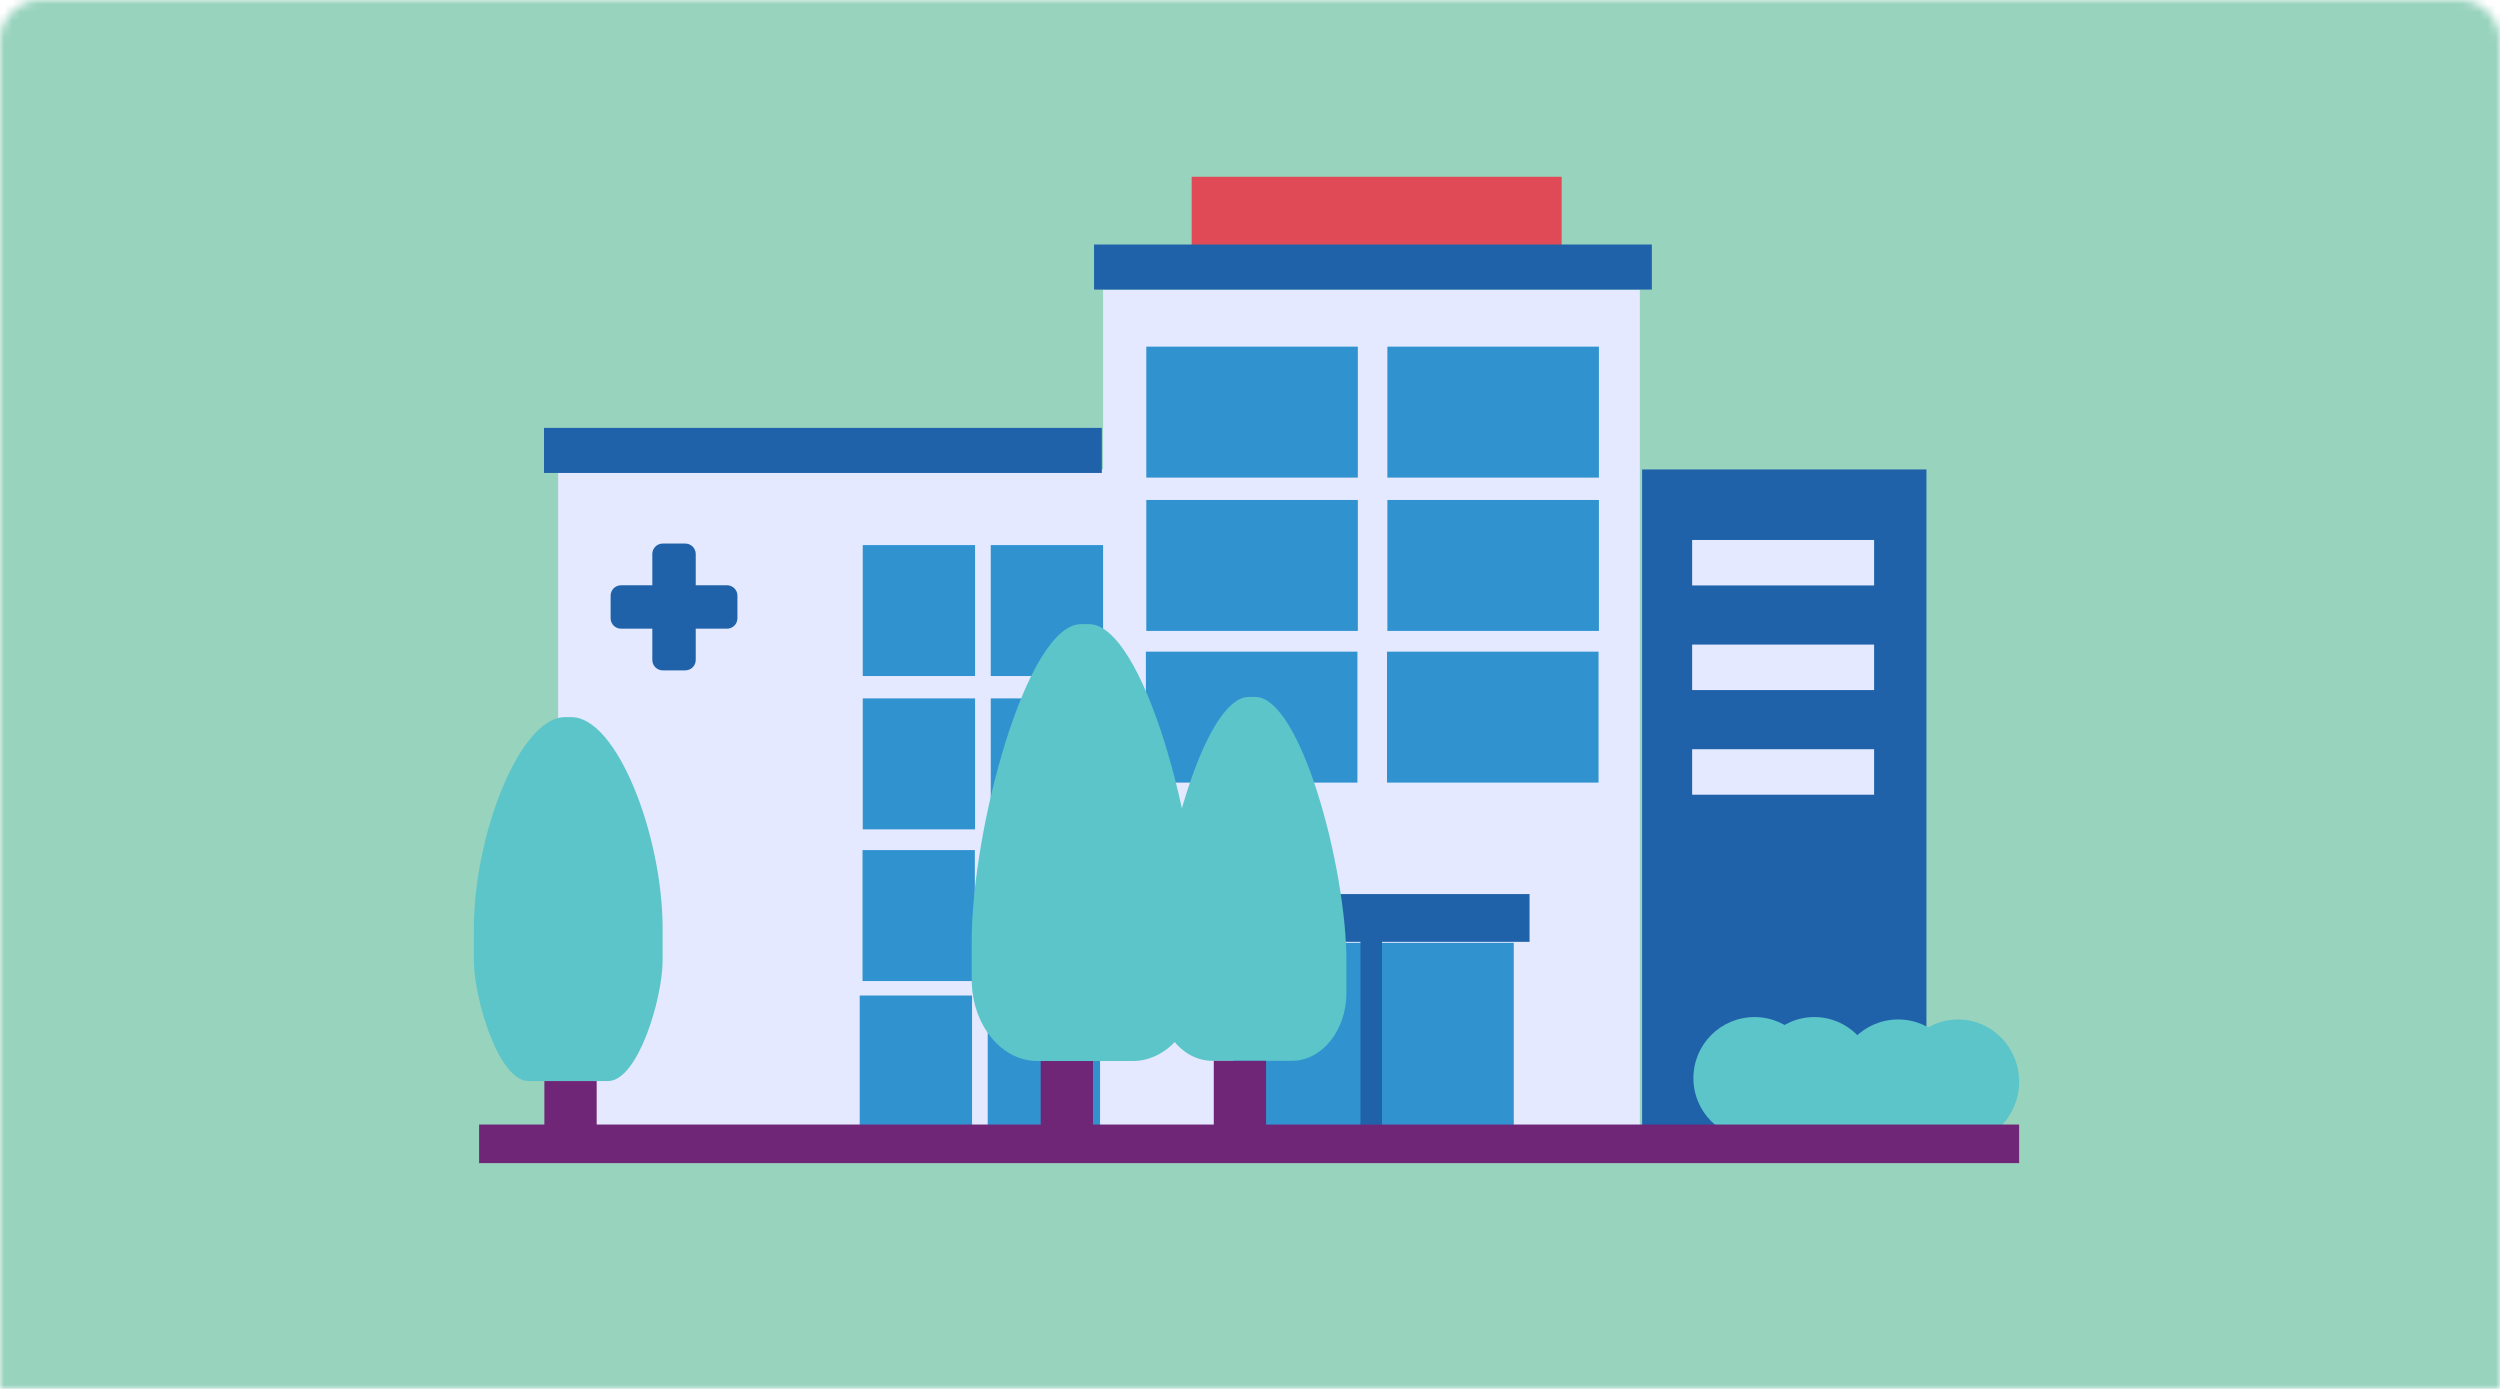 <svg width="306" height="170" viewBox="0 0 306 170" fill="none" xmlns="http://www.w3.org/2000/svg">
<mask id="mask0_4658_37625" style="mask-type:alpha" maskUnits="userSpaceOnUse" x="0" y="0" width="306" height="170">
<path d="M306 5C306 2.239 303.761 0 301 0L5 0C2.239 0 0 2.239 0 5V170L306 170V5Z" fill="#0566AF"/>
</mask>
<g mask="url(#mask0_4658_37625)">
<rect x="-12.75" y="-33.96" width="318.75" height="394.92" fill="#98D3BE"/>
</g>
<g clip-path="url(#clip0_4658_37625)">
<path d="M135.156 57.462H68.316V138.197H135.156V57.462Z" fill="#E4E9FF"/>
<path d="M200.717 35.469H135.015V138.197H200.717V35.469Z" fill="#E4E9FF"/>
<path d="M235.796 57.462H200.995V138.197H235.796V57.462Z" fill="#2062A9"/>
<path d="M229.39 66.092H207.119V71.659H229.39V66.092Z" fill="#E4E9FF"/>
<path d="M229.39 78.897H207.119V84.464H229.39V78.897Z" fill="#E4E9FF"/>
<path d="M229.39 91.705H207.119V97.272H229.39V91.705Z" fill="#E4E9FF"/>
<path d="M187.217 109.435H149.635V115.281H187.217V109.435Z" fill="#2062A9"/>
<path d="M185.286 115.401H150.986V138.197H185.286V115.401Z" fill="#3093D0"/>
<path d="M166.198 42.428H140.307V58.458H166.198V42.428Z" fill="#3093D0"/>
<path d="M195.707 42.428H169.815V58.458H195.707V42.428Z" fill="#3093D0"/>
<path d="M166.198 61.196H140.307V77.226H166.198V61.196Z" fill="#3093D0"/>
<path d="M195.707 61.196H169.815V77.226H195.707V61.196Z" fill="#3093D0"/>
<path d="M166.148 79.762H140.257V95.792H166.148V79.762Z" fill="#3093D0"/>
<path d="M195.66 79.762H169.769V95.792H195.66V79.762Z" fill="#3093D0"/>
<path d="M119.349 66.716H105.6V82.746H119.349V66.716Z" fill="#3093D0"/>
<path d="M135.018 66.716H121.269V82.746H135.018V66.716Z" fill="#3093D0"/>
<path d="M119.349 85.484H105.6V101.514H119.349V85.484Z" fill="#3093D0"/>
<path d="M135.018 85.484H121.269V101.514H135.018V85.484Z" fill="#3093D0"/>
<path d="M119.322 104.05H105.573V120.08H119.322V104.05Z" fill="#3093D0"/>
<path d="M134.991 104.05H121.242V120.08H134.991V104.05Z" fill="#3093D0"/>
<path d="M118.977 121.853H105.228V137.883H118.977V121.853Z" fill="#3093D0"/>
<path d="M134.645 121.853H120.896V137.883H134.645V121.853Z" fill="#3093D0"/>
<path d="M88.987 71.636H85.158V67.807C85.158 67.103 84.586 66.532 83.883 66.532H81.118C80.415 66.532 79.843 67.103 79.843 67.807V71.636H76.014C75.311 71.636 74.739 72.207 74.739 72.911V75.675C74.739 76.379 75.311 76.951 76.014 76.951H79.843V80.779C79.843 81.483 80.415 82.054 81.118 82.054H83.883C84.586 82.054 85.158 81.483 85.158 80.779V76.951H88.987C89.69 76.951 90.262 76.379 90.262 75.675V72.911C90.262 72.207 89.69 71.636 88.987 71.636Z" fill="#2062A9"/>
<path d="M191.145 21.635H145.861V31.559H191.145V21.635Z" fill="#E04A56"/>
<path d="M158.107 129.845H148.395C144.695 129.845 141.696 126.116 141.696 121.519V117.652C141.696 106.181 147.307 85.303 152.857 85.303H153.642C159.192 85.303 164.803 106.181 164.803 117.652V121.519C164.803 126.119 161.804 129.845 158.104 129.845H158.107Z" fill="#5BC5C9"/>
<path d="M154.97 129.845H148.567V138.197H154.97V129.845Z" fill="#6F2677"/>
<path d="M138.636 129.868H126.977C122.535 129.868 118.936 125.392 118.936 119.871V115.231C118.936 101.458 125.672 76.394 132.336 76.394H133.28C139.94 76.394 146.68 101.461 146.68 115.231V119.871C146.68 125.392 143.08 129.868 138.639 129.868H138.636Z" fill="#5BC5C9"/>
<path d="M133.78 129.868H127.378V138.22H133.78V129.868Z" fill="#6F2677"/>
<path d="M74.411 132.322H64.699C60.999 132.322 58 122.143 58 117.547V113.68C58 102.209 63.611 87.779 69.16 87.779H69.946C75.496 87.779 81.106 102.209 81.106 113.68V117.547C81.106 122.146 78.108 132.322 74.408 132.322H74.411Z" fill="#5BC5C9"/>
<path d="M73.033 132.322H66.631V140.674H73.033V132.322Z" fill="#6F2677"/>
<path d="M134.863 52.372H66.587V57.889H134.863V52.372Z" fill="#2062A9"/>
<path d="M202.186 29.928H133.91V35.446H202.186V29.928Z" fill="#2062A9"/>
<path d="M166.521 137.684H169.159V113.059H166.521V137.684Z" fill="#2062A9"/>
<path d="M239.666 140.026C243.794 140.026 247.141 136.613 247.141 132.404C247.141 128.194 243.794 124.782 239.666 124.782C235.537 124.782 232.19 128.194 232.19 132.404C232.19 136.613 235.537 140.026 239.666 140.026Z" fill="#5BC5C9"/>
<path d="M232.337 139.733C236.465 139.733 239.812 136.386 239.812 132.257C239.812 128.129 236.465 124.782 232.337 124.782C228.208 124.782 224.861 128.129 224.861 132.257C224.861 136.386 228.208 139.733 232.337 139.733Z" fill="#5BC5C9"/>
<path d="M222.076 139.733C226.205 139.733 229.552 136.32 229.552 132.111C229.552 127.901 226.205 124.489 222.076 124.489C217.947 124.489 214.601 127.901 214.601 132.111C214.601 136.32 217.947 139.733 222.076 139.733Z" fill="#5BC5C9"/>
<path d="M214.747 139.44C218.876 139.44 222.222 136.093 222.222 131.964C222.222 127.836 218.876 124.489 214.747 124.489C210.618 124.489 207.271 127.836 207.271 131.964C207.271 136.093 210.618 139.44 214.747 139.44Z" fill="#5BC5C9"/>
<path d="M247.141 137.64H58.642V142.371H247.141V137.64Z" fill="#6F2677"/>
</g>
<defs>
<clipPath id="clip0_4658_37625">
<rect width="189.141" height="122" fill="white" transform="translate(58 21)"/>
</clipPath>
</defs>
</svg>
